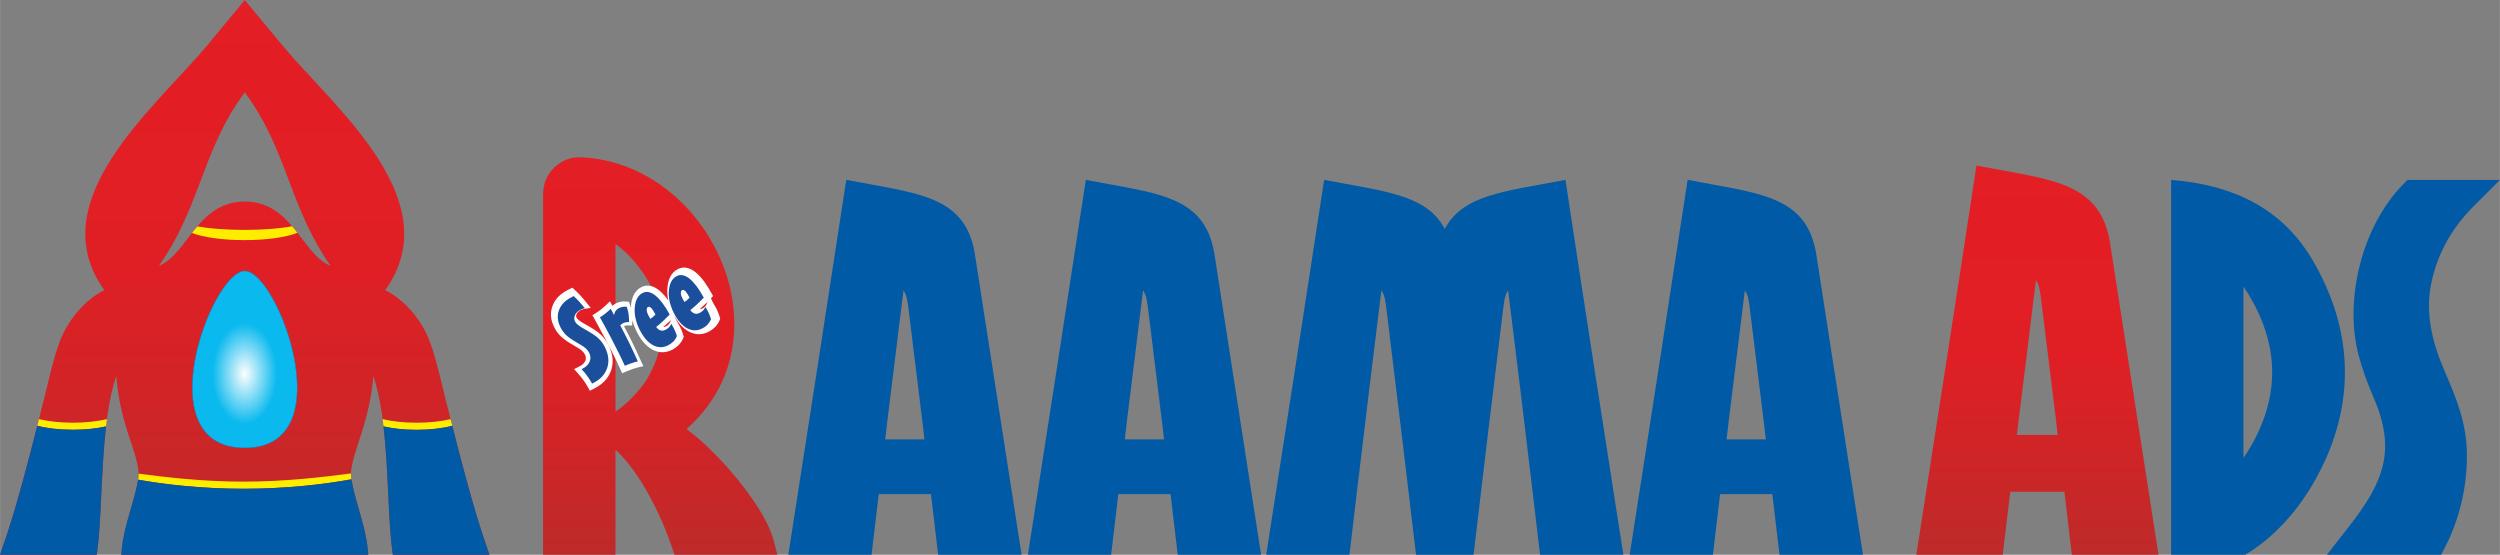 <?xml version="1.0" encoding="UTF-8"?>
<!DOCTYPE svg PUBLIC "-//W3C//DTD SVG 1.1//EN" "http://www.w3.org/Graphics/SVG/1.1/DTD/svg11.dtd">
<!-- Creator: CorelDRAW X7 -->
<svg xmlns="http://www.w3.org/2000/svg" xml:space="preserve" width="323.022mm" height="71.674mm" version="1.1" style="shape-rendering:geometricPrecision; text-rendering:geometricPrecision; image-rendering:optimizeQuality; fill-rule:evenodd; clip-rule:evenodd"
viewBox="0 0 32024 7106"
 xmlns:xlink="http://www.w3.org/1999/xlink">
 <rect x="0" y="0" width="32024" height="7106" fill="#808080" stroke="none"/>
 <defs>
  <style type="text/css">
   <![CDATA[
    .str0 {stroke:#00A0E3;stroke-width:7.693}
    .fil7 {fill:none}
    .fil3 {fill:#FEFEFE}
    .fil6 {fill:#FFED00}
    .fil0 {fill:#005AA5}
    .fil8 {fill:#393185}
    .fil4 {fill:#1B4E9B;fill-rule:nonzero}
    .fil2 {fill:url(#id1)}
    .fil1 {fill:url(#id2)}
    .fil5 {fill:url(#id3)}
    .fil9 {fill:url(#id4)}
   ]]>
  </style>
    <clipPath id="id0">
     <path d="M3135 3473c422,0 1269,2263 0,2263 -1270,0 -423,-2263 0,-2263z"/>
    </clipPath>
  <linearGradient id="id1" gradientUnits="userSpaceOnUse" x1="8456.26" y1="7105.72" x2="8456.26" y2="2014.77">
   <stop offset="0" style="stop-opacity:1; stop-color:#BE2A2A"/>
   <stop offset="0.522" style="stop-opacity:1; stop-color:#E01F25"/>
   <stop offset="1" style="stop-opacity:1; stop-color:#E31E24"/>
  </linearGradient>
  <linearGradient id="id2" gradientUnits="userSpaceOnUse" xlink:href="#id1" x1="26099" y1="7105.7" x2="26099" y2="2120.9">
  </linearGradient>
  <linearGradient id="id3" gradientUnits="userSpaceOnUse" xlink:href="#id1" x1="3134.89" y1="7105.71" x2="3134.89" y2="0">
  </linearGradient>
  <radialGradient id="id4" gradientUnits="userSpaceOnUse" gradientTransform="matrix(0.639 -0 -0 1 1131 0)" cx="3134.64" cy="4786.95" r="646.804" fx="3134.64" fy="4786.95">
   <stop offset="0" style="stop-opacity:1; stop-color:#FEFEFE"/>
   <stop offset="1" style="stop-opacity:1; stop-color:#0AB9EE"/>
  </radialGradient>
 </defs>
 <g id="Layer_x0020_1">
  <g id="_2207809331920">
   <path class="fil0" d="M29808 7106l283 -362c459,-587 602,-991 311,-1660 -75,-175 -142,-354 -190,-538 -185,-721 47,-1644 568,-2181l59 -60 1185 0 -334 334c-277,276 -466,602 -546,992 -77,376 10,746 159,1093 164,385 298,692 298,1120 0,394 -94,802 -274,1154l-56 108 -1463 0z"/>
   <path class="fil0" d="M29618 3323c560,947 560,1946 0,2893 -210,355 -502,678 -856,890l-513 0 0 0 -437 0 0 -3765 0 -908 0 -128c612,49 1354,252 1806,1018zm-672 720c-58,-131 -127,-255 -208,-372 0,732 0,1464 0,2196 81,-116 150,-240 208,-371 214,-487 214,-966 0,-1453z"/>
   <path class="fil0" d="M22800 7106l594 0 470 0c-201,-1291 -402,-2582 -602,-3873 -132,-740 -753,-755 -1644,-929 -244,1602 -493,3202 -742,4802l467 0 595 0 4 0 92 -776 669 0 92 776 5 0zm-449 -3386l-209 1694 -25 215 503 0 -25 -215 -179 -1454c-11,-84 -20,-181 -65,-240z"/>
   <path class="fil1" d="M26545 7106l618 0 487 0c-208,-1341 -417,-2681 -625,-4021 -137,-769 -781,-784 -1707,-964 -252,1663 -511,3323 -770,4985l485 0 617 0 5 0 96 -806 694 0 95 806 5 0zm-465 -3516l-217 1759 -27 223 523 0 -26 -223 -186 -1509c-11,-87 -21,-188 -67,-250z"/>
   <path class="fil0" d="M15091 7106l594 0 469 0c-200,-1291 -401,-2582 -601,-3873 -132,-740 -753,-755 -1644,-929 -244,1602 -493,3202 -742,4802l467 0 595 0 4 0 92 -776 669 0 92 776 5 0zm-449 -3386l-209 1694 -25 215 503 0 -25 -215 -179 -1454c-11,-84 -21,-181 -65,-240z"/>
   <path class="fil0" d="M12022 7106l594 0 470 0c-201,-1291 -402,-2582 -602,-3873 -132,-740 -753,-755 -1644,-929 -244,1602 -493,3202 -742,4802l467 0 595 0 4 0 92 -776 669 0 92 776 5 0zm-449 -3386l-209 1694 -25 215 503 0 -25 -215 -179 -1454c-11,-84 -20,-181 -65,-240z"/>
   <path class="fil0" d="M18139 7106c-124,-1050 -250,-2097 -379,-3146 -11,-84 -20,-181 -65,-240 -107,870 -214,1739 -317,2610l-92 776 -4 0 -595 0 -467 0c249,-1600 498,-3200 742,-4802 750,147 1309,180 1545,629 237,-449 795,-482 1546,-629 243,1602 492,3202 742,4802l-467 0 -595 0 -5 0 -92 -776c-102,-871 -209,-1740 -317,-2610 -44,59 -54,156 -64,240 -130,1049 -255,2096 -379,3146 -246,0 -492,0 -737,0z"/>
   <g>
    <path class="fil2" d="M7884 5762l0 1344 -928 0 0 -4616c0,-153 66,-290 189,-382 86,-65 186,-97 289,-93 1625,63 2674,2238 1415,3430 -18,18 -37,35 -55,52 169,125 324,274 466,427 233,252 570,681 655,1015l42 167 -170 0c-351,0 -702,0 -1054,0l-94 0 -30 -91c-124,-374 -401,-962 -725,-1253zm0 -2637l0 2149c66,-47 130,-99 188,-156 92,-90 177,-191 240,-304 54,-97 98,-200 126,-307 23,-91 39,-186 39,-281 0,-78 -12,-159 -24,-236 -18,-107 -59,-211 -106,-308 -62,-128 -146,-246 -239,-353 -67,-76 -143,-144 -224,-204z"/>
    <g>
     <path class="fil3" d="M8561 3848c-13,-56 -17,-113 -11,-172 10,-94 45,-186 135,-230 80,-40 159,-11 225,42 85,68 155,179 207,274l17 30 -24 26c-1,1 -2,3 -4,4l34 68c4,9 11,19 16,27 7,12 15,24 21,37 8,17 16,34 23,52 8,20 14,40 21,61l4 16 -6 16c-14,34 -34,64 -59,90 -26,26 -56,47 -88,63 -85,42 -171,38 -253,-7 -78,-44 -135,-116 -178,-193 -1,0 -1,1 -2,1l34 68c4,9 10,19 16,27 7,12 15,24 21,37 8,17 16,34 23,52 7,20 14,40 20,60l5 17 -6 16c-14,34 -34,64 -59,90 -26,26 -56,47 -88,63 -85,42 -171,38 -253,-7 -91,-51 -155,-142 -200,-234 -21,-44 -39,-89 -52,-136 0,6 0,11 -1,16l-2 49 -49 -3c-10,0 -21,0 -31,2 -9,2 -17,4 -24,8 13,24 26,49 38,74 17,32 34,65 50,97 23,47 46,94 68,141 23,49 45,98 67,147l25 54 -58 13c-29,7 -58,16 -86,25 -28,10 -56,21 -83,33l-44 20 -20 -43c-15,-32 -29,-64 -44,-96 -11,-24 -23,-47 -35,-71 -37,-77 -76,-153 -116,-228 -47,-89 -95,-178 -144,-266l-23 -40 39 -24c25,-16 50,-33 73,-51 23,-19 46,-39 67,-59l46 -45 32 59c13,-13 28,-24 44,-32 21,-10 43,-18 66,-22 23,-4 48,-4 71,-1l31 3 9 29c6,16 10,31 14,46 1,-11 1,-22 3,-34 9,-94 45,-186 134,-230 81,-40 160,-11 226,42 43,35 82,80 118,129zm-63 340c10,3 21,-1 31,-6 13,-6 25,-14 35,-25 9,-9 16,-20 20,-32l10 -26c-13,13 -27,26 -40,39 -19,17 -37,33 -56,50zm467 -231c11,3 22,-1 31,-5 13,-7 26,-15 36,-26 8,-9 15,-20 19,-32l11 -26c-14,13 -27,26 -41,39 -18,17 -37,34 -56,50zm-1432 1007c-18,-32 -38,-64 -60,-94 -24,-33 -50,-64 -77,-95l-43 -47 69 -34c32,-16 61,-38 75,-71 12,-28 9,-55 -5,-82 -9,-18 -22,-34 -37,-47 -28,-25 -72,-50 -105,-69 -55,-31 -116,-69 -163,-113 -37,-35 -67,-76 -89,-122 -44,-88 -56,-181 -20,-274 36,-95 110,-160 200,-204l54 -27 24 23c28,25 54,51 79,78 27,30 54,61 79,93l53 65 -82 13c-8,1 -16,3 -24,6 -6,2 -13,4 -19,7 -23,12 -44,28 -56,52 -8,16 -9,30 -1,47 6,12 18,24 29,32 29,24 69,46 102,64 60,34 135,77 184,126 39,38 71,83 95,132 51,102 70,212 33,321 -38,110 -119,185 -222,236l-51 25 -22 -41z"/>
     <path class="fil4" d="M9035 3931c3,5 8,15 17,29 8,14 14,24 17,31 8,14 14,29 20,45 6,16 13,33 19,53 -12,27 -27,50 -46,70 -19,20 -43,36 -70,50 -65,32 -130,30 -195,-6 -64,-36 -120,-102 -168,-198 -50,-102 -70,-198 -61,-289 10,-91 44,-151 102,-180 49,-24 103,-13 162,34 59,47 120,128 183,243 -26,27 -53,54 -82,81 -28,26 -59,53 -91,79 17,23 36,37 56,44 20,6 41,3 63,-8 19,-9 34,-20 46,-33 12,-12 22,-28 28,-45zm-267 -62c12,-8 23,-17 34,-26 11,-10 21,-20 31,-30 -20,-38 -38,-66 -53,-82 -15,-16 -29,-21 -41,-15 -12,6 -18,18 -18,37 0,19 6,41 19,66 1,3 5,10 11,21 7,12 12,21 17,29z"/>
     <path class="fil4" d="M8598 4147c3,5 8,15 17,29 8,14 14,24 17,31 7,14 14,29 20,45 6,16 13,33 18,53 -11,27 -26,50 -45,70 -20,20 -43,36 -70,50 -65,32 -130,30 -195,-6 -64,-36 -120,-102 -168,-198 -50,-101 -70,-198 -61,-289 10,-91 43,-151 102,-180 49,-24 103,-13 162,34 59,47 120,128 183,243 -26,27 -53,54 -82,81 -28,26 -59,53 -91,79 17,23 36,38 56,44 20,6 41,3 63,-8 19,-9 34,-20 46,-33 12,-12 21,-28 28,-45zm-267 -61c12,-9 23,-18 34,-27 11,-10 21,-20 31,-30 -20,-38 -38,-66 -53,-82 -16,-16 -29,-21 -42,-15 -11,6 -17,18 -17,38 0,18 6,40 18,65 2,3 6,10 12,21 6,12 12,21 17,30z"/>
     <path class="fil4" d="M8004 4686c-17,-36 -31,-66 -42,-89 -11,-24 -22,-47 -33,-68 -32,-65 -69,-137 -109,-214 -41,-78 -86,-161 -136,-250 26,-15 49,-32 72,-50 23,-18 45,-38 67,-59l42 79c5,-21 12,-40 22,-54 10,-14 23,-25 38,-33 17,-8 33,-14 50,-17 16,-3 34,-3 53,-1 12,34 20,67 24,99 5,32 6,65 5,97 -15,-1 -28,0 -41,3 -12,2 -24,6 -35,11 -5,3 -11,6 -17,11 -6,4 -13,10 -20,16 19,36 37,71 54,104 17,32 32,62 46,90 21,42 42,86 63,131 21,45 42,90 63,137 -29,7 -57,15 -85,25 -28,9 -55,20 -81,32z"/>
     <path class="fil4" d="M7584 4914c-17,-31 -37,-62 -59,-93 -22,-31 -47,-62 -75,-92l11 -6c45,-22 76,-52 91,-90 16,-37 14,-75 -5,-114 -11,-21 -26,-40 -45,-57 -20,-18 -56,-41 -106,-70 -65,-37 -113,-70 -144,-99 -30,-30 -55,-64 -74,-102 -38,-77 -44,-151 -17,-220 27,-70 82,-126 164,-166l23 -12c24,22 48,45 71,71 24,26 48,54 73,84 -10,2 -19,5 -28,7 -9,3 -17,6 -24,10 -35,17 -60,40 -74,69 -14,29 -14,57 -1,84 8,15 21,31 39,45 18,15 52,36 102,64 77,43 131,80 163,111 32,31 59,68 80,111 47,95 56,184 28,266 -28,83 -89,148 -184,194l-9 5z"/>
    </g>
   </g>
  </g>
  <g id="_2207809338064">
   <path class="fil5" d="M4781 4820c-18,250 -74,487 -152,735 -44,141 -155,427 -131,572 51,309 182,592 212,912l7 67 -3164 0 6 -67c30,-320 162,-603 213,-912 24,-145 -87,-431 -132,-572 -78,-248 -133,-485 -151,-735 -210,589 -169,1696 -243,2234l-7 52 -1239 0 28 -81c101,-287 187,-582 267,-875 98,-359 188,-720 279,-1081 55,-220 112,-486 192,-697 100,-264 314,-529 569,-655l0 -1c-822,-1145 654,-2340 1313,-3128 148,-177 294,-356 442,-533l45 -55 45 55c147,177 294,356 442,533 658,788 2135,1983 1312,3128l0 1c255,126 470,391 570,655 79,211 137,477 192,697 91,361 180,722 279,1081 80,293 166,588 266,875l29 81 -1239 0 -7 -52c-74,-538 -33,-1645 -243,-2234zm-1646 -3636c-264,351 -409,713 -564,1127 -151,401 -293,753 -536,1094 365,-143 491,-823 1100,-823 608,0 734,680 1099,823 -242,-341 -384,-693 -535,-1094 -155,-414 -301,-776 -564,-1127z"/>
   <path class="fil6" d="M4495 6065c-1,22 0,44 3,62l2 13c-346,65 -842,121 -1379,121 -536,0 -1009,-55 -1352,-116l3 -18c3,-18 4,-38 3,-59 342,44 813,102 1346,102 534,0 1027,-60 1374,-105z"/>
   <path class="fil6" d="M3809 2982c-137,56 -390,94 -678,94 -285,0 -534,-37 -672,-92 22,-28 45,-57 69,-84 144,27 361,45 603,45 246,0 465,-18 610,-47 23,28 46,56 68,84z"/>
   <path class="fil6" d="M5771 5369l22 85c-120,32 -280,52 -457,52 -161,0 -308,-17 -424,-44 -4,-31 -7,-62 -11,-93 117,29 269,46 435,46 166,0 318,-17 435,-46z"/>
   <path class="fil6" d="M1369 5369c-4,31 -8,62 -11,93 -116,27 -263,43 -424,43 -177,0 -337,-19 -457,-51l21 -85c118,28 270,46 436,46 166,0 318,-18 435,-46z"/>
   <path class="fil7 str0" d="M3135 3473c422,0 1269,2263 0,2263 -1270,0 -423,-2263 0,-2263"/>
   <path class="fil8" d="M3135 3473c422,0 1269,2263 0,2263 -1270,0 -423,-2263 0,-2263z"/>
   <g style="clip-path:url(#id0)">
    <g>
     <rect class="fil9" x="2406" y="3464" width="1458" height="2281"/>
    </g>
   </g>
   <path class="fil7" d="M3135 3473c422,0 1269,2263 0,2263 -1270,0 -423,-2263 0,-2263z"/>
   <path class="fil0" d="M0 7106l1239 0 7 -52c52,-376 47,-1031 112,-1592 -116,27 -263,43 -424,43 -177,0 -337,-19 -457,-51 -59,232 -119,465 -182,696 -80,293 -166,588 -267,875l-28 81z"/>
   <path class="fil0" d="M1769 6145c-53,302 -180,580 -210,894l-6 67 3164 0 -7 -67c-29,-316 -158,-595 -210,-899 -346,65 -842,121 -1379,121 -536,0 -1009,-55 -1352,-116z"/>
   <path class="fil0" d="M4912 5462c64,562 60,1216 112,1592l7 52 1239 0 -29 -81c-100,-287 -186,-582 -266,-875 -64,-231 -123,-463 -182,-696 -120,32 -280,52 -457,52 -161,0 -308,-17 -424,-44z"/>
  </g>
 </g>
</svg>
